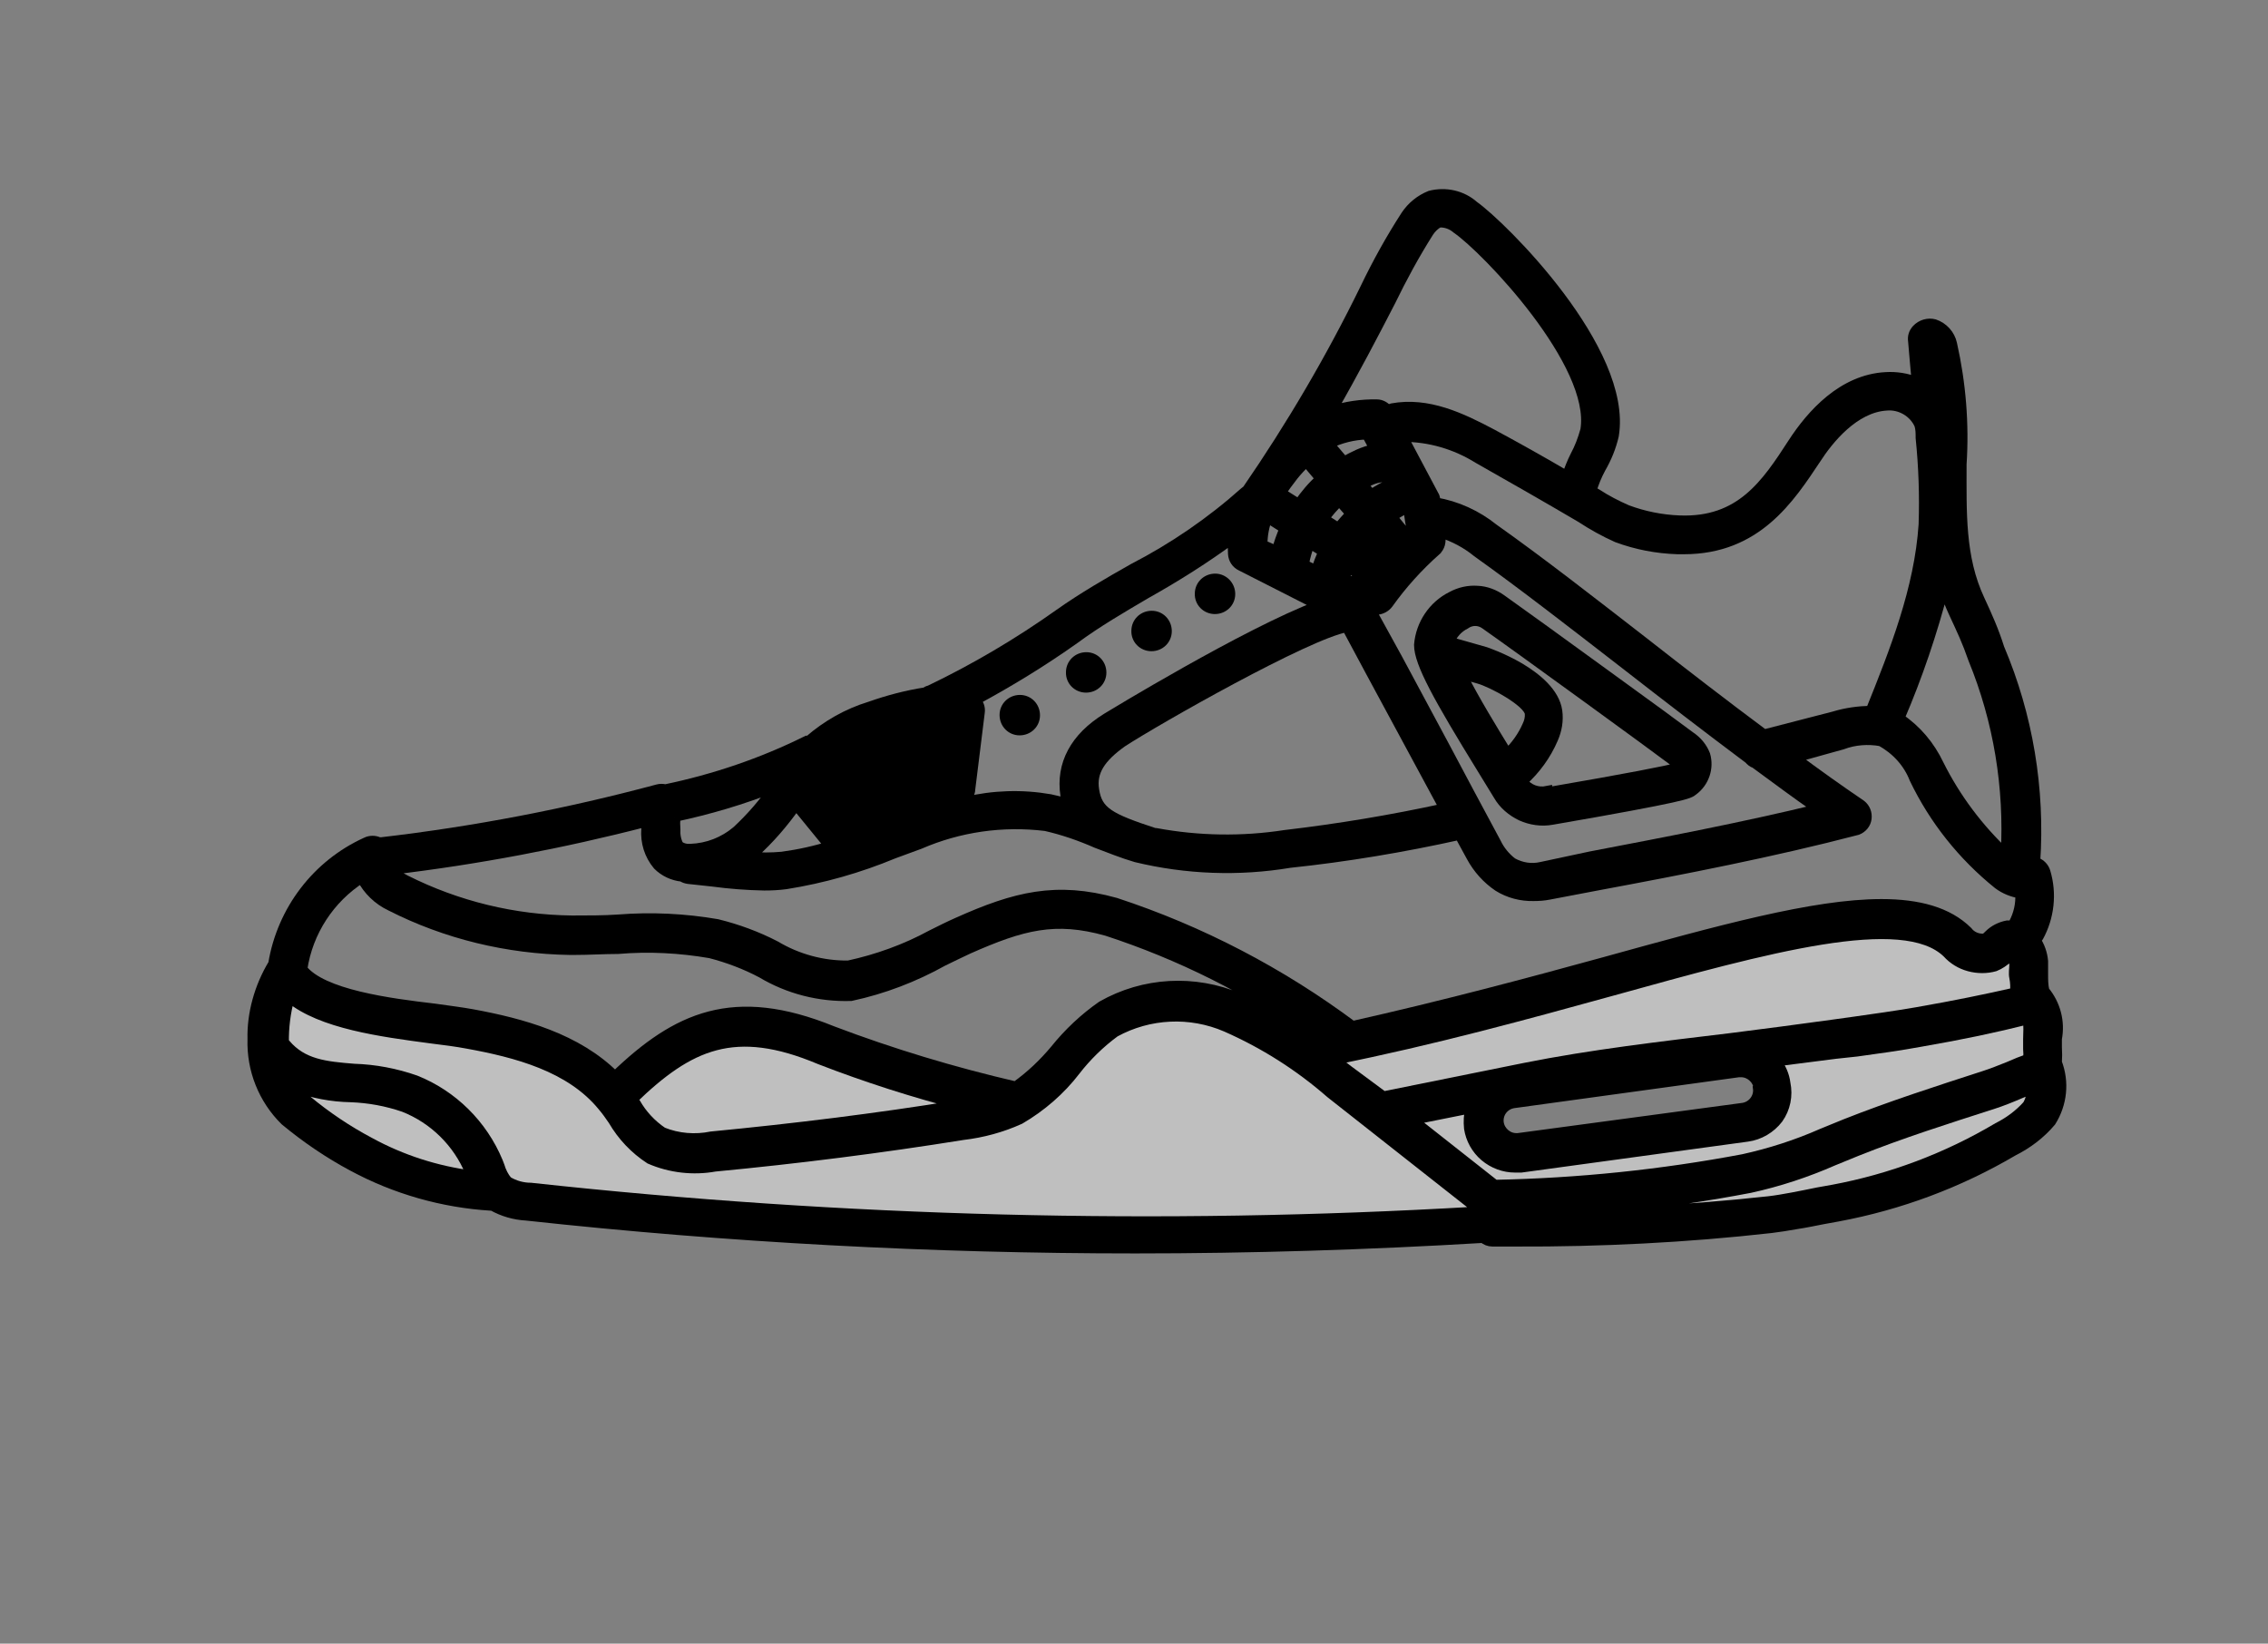 <?xml version="1.0" encoding="UTF-8"?>
<svg xmlns="http://www.w3.org/2000/svg" xmlns:xlink="http://www.w3.org/1999/xlink" version="1.1" id="Calque_1" x="0px" y="0px" viewBox="0 0 690 500" style="enable-background:new 0 0 690 500;" xml:space="preserve">
<rect x="0" y="0" width="690" height="500" fill="#808080" stroke="none"/>
<style type="text/css">
	.st0{fill:#BFBFBF;}
	.st1{fill:#FFFFFF;}
	.st2{fill:none;stroke:#000000;stroke-width:3;stroke-miterlimit:10;}
</style>
<g>
	<g id="XMLID_1_">
		<g>
			<path class="st0" d="M612.8,297.6c0.3,1.4,0.3,2.9,0.3,4.5c-9.3,2.1-18,3.9-30,6c-6.4,1.1-12.8,2-19.2,2.9l-6.5,0.9     c-10.3,1.4-20.6,2.8-31.1,4.1c-20.8,2.5-42.3,5-62.3,9l-43.1,8.7l-10.8-8.1l-4-3.1c30-6,58.7-13.9,84.1-20.9     c47.6-13.2,88.8-24.6,102.2-11.6c1.8,2,4.1,3.4,6.7,4.1c2.6,0.7,5.3,0.7,7.8,0c1.5-0.6,2.8-1.5,4-2.6l1.1-0.9     c-0.1,0.2,0.8,1.9,0.8,3C612.8,294.9,612.5,296.1,612.8,297.6z"></path>
			<path class="st0" d="M617.9,331.3c0.1,1.7-0.3,3.4-1.2,4.9c-2.5,2.8-5.6,5.1-9,6.8c-15.5,9.2-32.5,15.6-50.2,18.9l-4.5,0.8     c-4.9,1-10.6,2.2-15,2.6c-26.6,2.9-53.4,4.2-80.2,3.9c25-0.5,49.9-3.2,74.5-7.9c8.7-1.9,17.2-4.7,25.4-8.3l7.1-2.9     c13.5-5.4,27.7-9.9,41.4-14.3c2.8-0.9,5.5-2,8.3-3.2L617.9,331.3z"></path>
			<path class="st0" d="M617.1,310.3c0.1,2,0.1,4,0,6v3c0.1,1,0.1,2,0,3c-2,0.7-3.5,1.3-6,2.4c-2.5,1-5,2-7.5,2.8     c-13.9,4.5-28.2,9.1-42.1,14.6l-7.1,2.9c-7.7,3.4-15.8,6-24,7.8c-24.9,4.7-50.1,7.3-75.5,7.8l-25.1-19.8l17.5-3.5     c-0.5,1.9-0.6,4-0.4,6c0.5,3.3,2.2,6.4,4.8,8.6c2.6,2.2,5.9,3.4,9.2,3.4h1.9l68.8-9.4c3.7-0.5,7.1-2.5,9.4-5.5     c2.2-3.1,3-7,2.2-10.8c-0.3-2.4-1.3-4.7-2.8-6.6l18-2.3l6.5-0.7c6.6-0.9,13.1-1.8,19.6-3C597.3,314.8,606.7,312.8,617.1,310.3z"></path>
			<path class="st0" d="M292.8,336.2h-1.4c-24.7,4-49.9,7.1-74.9,9.5c-4.9,1-10.1,0.6-14.8-1.3c-3.4-2.3-6.2-5.3-8.2-8.8l-0.9-1.2     c17.2-16.6,31-23,56.9-12.1C263.6,327.7,278,332.4,292.8,336.2z"></path>
			<path class="st0" d="M143.1,356.7l0.7,1c-10.9-1.4-21.5-4.8-31.2-10.1c-6.8-3.6-13.2-7.9-19.1-12.8h-0.3     c-1.3-1.2-2.5-2.7-3.4-4.3c5.5,2,11.2,3.1,17,3.2c5.5,0.2,11,1.2,16.2,3C132,340.5,139.3,347.7,143.1,356.7z"></path>
			<path class="st0" d="M449.1,367.5l-0.4,1.2c-95.7,5.6-191.8,3.1-287.1-7.3c-2.5,0-5-0.7-7.1-2c-1.1-1.3-1.9-2.9-2.4-4.6l-0.5-1.3     c-4.7-11.3-13.8-20.3-25.1-24.8c-6-2.1-12.3-3.3-18.7-3.5c-8.8-0.7-15.6-1.4-20.8-7.5l-0.5-0.4c-0.1-4.7,0.5-9.3,1.7-13.8     c9.7,8,27.9,10.4,42.9,12.4c4.1,0.5,7.9,1,11.1,1.6c14.9,2.7,31.4,7,41.2,19c1.1,1.3,2.2,2.8,3.2,4.3c2.8,4.8,6.6,8.8,11.2,11.8     c6.2,2.7,13.2,3.5,19.8,2.3v0c25.2-2.4,50.5-5.6,75.4-9.6c6-0.7,11.9-2.3,17.4-4.8c6.5-3.8,12.3-8.8,16.9-14.8     c3.4-4.4,7.5-8.4,12-11.7c10.4-5.7,22.9-6.3,33.8-1.6c11.6,5.1,22.3,11.9,31.8,20.2L449.1,367.5z"></path>
			<polygon class="st1" points="285.5,241.3 283.2,246.4 282.6,246.4 282.6,241.6    "></polygon>
			<path class="st1" d="M287.6,230.3v1.8c-1.6,0-3.3,0.2-4.9,0.5v-2.1C284.3,230.3,285.9,230.3,287.6,230.3z"></path>
			<path class="st1" d="M288.7,219.3v2.3c-2.1-0.2-4.3-0.2-6.4-0.1v-2.2C284.4,219,286.5,219,288.7,219.3z"></path>
			<path class="st1" d="M273.6,221.5v1.9c-3.3,0.9-6.5,2.1-9.6,3.5l-0.8-1.9c1.4-0.5,2.8-1.1,4.3-1.7L273.6,221.5z"></path>
			<path d="M612,290.6l-1.1,0.9c-1.1,1.1-2.5,2-4,2.6c-2.6,0.7-5.3,0.7-7.8,0c-2.6-0.7-4.9-2.1-6.7-4.1     c-13.3-13-54.5-1.6-102.2,11.6c-25.4,7-54.1,14.9-84.1,20.9l4,3.1l10.8,8.1l43.1-8.7c20-4,41.5-6.6,62.3-9     c10.6-1.3,20.9-2.6,31.1-4.1l6.5-0.9c6.4-0.8,12.9-1.7,19.2-2.9c12-2.1,20.7-3.9,30-6c0-1.5,0-3-0.3-4.5c-0.3-1.4,0-2.6,0-3.9     C612.8,292.5,611.9,290.8,612,290.6z M444,254c-17.2,3.8-34.5,6.7-51.9,8.7c-15.6,2.6-31.5,2-46.8-1.7c-4.1-1.2-8-2.8-12-4.3     c-5-2.2-10.2-3.9-15.5-5.2c-13-1.6-26.2,0.3-38.3,5.5l-7.9,2.9c-10.5,4.4-21.5,7.5-32.8,9.3c-2.2,0.2-4.4,0.4-6.6,0.4     c-5.2-0.1-10.5-0.5-15.7-1.2l-7.4-0.8c-0.7-0.1-1.3-0.3-1.9-0.7c-2.8-0.3-5.4-1.5-7.4-3.5c-2.5-3.1-3.8-7-3.5-11v-2.2     c-25.5,6.6-51.3,11.5-77.5,14.6c1.2,1.3,2.7,2.4,4.3,3.1c15.7,7.9,33,12.1,50.6,12.3c5,0,9.7,0,14.1-0.3     c10-0.8,20.1-0.3,30.1,1.4c6.2,1.5,12.1,3.7,17.7,6.6c6.7,4,14.4,6.1,22.2,6c8.8-1.9,17.4-5,25.3-9.3c2.8-1.4,5.5-2.7,7.9-3.8     c17.6-7.9,30-11.1,48.1-6c25.9,8.5,50.3,21.2,72.1,37.5c27.2-6,53.1-12.9,76.4-19.4c35-9.7,63.9-17.7,84.5-17.7     c11.4,0,20.2,2.4,26.2,8.3c1.3,1.6,3.2,2.4,5.2,2.2c0.5-0.4,0.9-0.7,1.3-1.1c1.5-1.6,3.5-2.6,5.6-2.9h1.7     c0.1-0.2,0.1-0.4,0.2-0.6c1.5-2.8,2.2-6,2-9.1c-2.4-0.4-4.8-1.4-6.7-2.8c-10.8-8.7-19.5-19.6-25.5-32.1c-2-4.9-5.6-8.9-10.2-11.4     c-3.9-0.8-7.9-0.4-11.7,1l-14.4,4c6.7,4.9,13.3,9.7,20.1,14.3c1.3,1,1.9,2.6,1.7,4.2c-0.2,1.6-1.3,2.9-2.8,3.5     c-25.6,6.7-52.9,12-79.2,16.9l-14.7,2.8c-1.5,0.3-3,0.4-4.6,0.4c-3.8,0.1-7.5-1-10.8-2.9c-3.4-2.4-6.3-5.5-8.2-9.1L444,254z      M625.8,323.7c2.3,6,1.6,12.6-1.8,18c-3.2,3.8-7.2,6.8-11.6,9c-16.5,9.7-34.5,16.4-53.3,19.9l-4.4,0.8c-2.6,0.5-5.4,1.1-8.1,1.5     c-2.7,0.5-5.4,0.9-7.8,1.2c-25.8,2.9-51.7,4.2-77.6,4.1H454c-1,0-2-0.4-2.8-1.1c-35.3,2.1-70.6,3.2-105.8,3.2     c-61.9,0-123.8-3.3-185.3-10c-3.6-0.2-7.1-1.2-10.3-3h-0.4c-14.7-0.9-29.1-5-42.1-12c-7.3-3.9-14.2-8.6-20.6-13.9     c-6.6-6.5-10.2-15.5-9.9-24.8c-0.3-8.3,1.9-16.4,6.2-23.5c2.7-16.3,13.3-30.2,28.3-37c1.2-0.6,2.7-0.6,3.9,0h0.7     c28.4-3.3,56.5-8.7,84.1-16.1c0.8-0.2,1.5-0.2,2.3,0c14.9-3.1,29.4-8,43.1-14.8h0.6c5.4-4.7,11.7-8.3,18.6-10.4     c5.4-1.9,11-3.4,16.8-4.3c0.4-0.3,0.8-0.5,1.3-0.6c13.8-6.6,27-14.4,39.4-23.2c7.2-5.1,15-9.6,22.6-13.9     c12.2-6.3,23.6-14.1,33.9-23.3c0.2-0.2,0.4-0.3,0.6-0.4c13.5-19.6,25.6-40.2,36-61.5c3.7-7.7,7.8-15.1,12.4-22.2     c1.8-2.7,4.4-4.8,7.4-6c4.7-1.2,9.7-0.1,13.3,3.1c8.5,6,46.9,43.9,42.6,69.9c-0.8,3.5-2.2,6.9-4,10c-1.2,2.2-2.1,4.5-2.8,6.8     l1.6,0.9c2.9,1.9,6,3.5,9.2,4.9c5.1,1.9,10.5,3,16,3.2c18.5,0.7,26.3-11,34.4-23.5c5.7-8.8,15.2-19.4,28.3-20.1h0     c3.2-0.2,6.4,0.3,9.4,1.5c-0.4-4-0.7-8.1-1.1-12.5c-0.2-1.3,0.2-2.5,1.1-3.5c1.4-1.5,3.5-2.1,5.4-1.6c2.7,0.9,4.8,3.2,5.4,6     c2.7,12,3.7,24.4,2.9,36.6c0,14.6-0.5,28.4,5.5,41.2c2.4,5.2,4.3,9.4,6,14.8c8.7,20.5,12.4,42.8,10.9,65.1h0.3     c1.4,0.5,2.4,1.6,2.8,2.9c2,6.6,1.2,13.8-2.1,19.8c-0.2,0.4-0.6,0.6-0.9,0.9c1.3,1.9,2.1,4.2,2.3,6.5v4.1c0,1.4,0,3.3,0.4,4.9h0     c3.4,4.1,4.8,9.4,3.8,14.6v2.6C625.9,320.6,625.9,322.1,625.8,323.7z M616.7,336.2c0.8-1.5,1.3-3.2,1.2-4.9l-3.4,1.4     c-2.8,1.1-5.5,2.3-8.3,3.2c-13.7,4.4-27.9,8.9-41.4,14.3l-7.1,2.9c-8.2,3.6-16.7,6.4-25.4,8.3c-24.6,4.7-49.5,7.4-74.5,7.9     c26.8,0.3,53.6-1,80.2-3.9c4.3-0.5,10.1-1.6,15-2.6l4.5-0.8c17.7-3.3,34.7-9.7,50.2-18.9C611.2,341.3,614.2,339,616.7,336.2z      M617.1,316.3c0.1-2,0.1-4,0-6c-10.3,2.6-19.8,4.6-32.5,6.8c-6.5,1.1-13,2.1-19.6,3l-6.5,0.7l-18,2.3c1.5,1.9,2.4,4.2,2.8,6.6     c0.7,3.7-0.1,7.6-2.2,10.8c-2.3,3-5.7,5-9.4,5.5l-68.8,9.4H461c-3.4,0-6.7-1.2-9.2-3.4c-2.6-2.2-4.3-5.3-4.8-8.6     c-0.3-2-0.2-4.1,0.4-6l-17.5,3.5l25.1,19.8c25.3-0.5,50.6-3,75.5-7.8c8.2-1.8,16.3-4.4,24-7.8l7.1-2.9     c13.8-5.5,28.1-10.1,42.1-14.6c2.4-0.8,4.9-1.8,7.5-2.8c2.5-1,4-1.6,6-2.4c0.1-1,0.1-2,0-3V316.3z M610.2,259.8     c1.1-20.3-2.2-40.5-9.9-59.3c-0.9-2.5-1.8-4.8-2.8-7.1c-1-2.3-2-4.5-3.2-7c-1.1-2.4-2.1-4.9-2.9-7.4c-3.5,13.5-8,26.8-13.5,39.6     c5.2,3.5,9.4,8.4,12,14.1C595,242.8,601.9,252,610.2,259.8z M585.2,159.7c0.3-8.8,0-17.7-0.9-26.4c0-1.4,0-2.7-0.4-4     c-1.8-3.9-5.8-6.2-10-5.8c-9.9,0.5-17.6,10.3-21.4,16.2c-8,12-18,27.5-40.2,27.5h-1.9c-6.3-0.2-12.5-1.4-18.5-3.6     c-3.8-1.7-7.5-3.7-10.9-6c-10.2-6-20.7-12-31.3-18c-6.9-4.3-14.8-6.6-22.9-6.6l9.4,17.7c0.2,0.4,0.4,0.9,0.5,1.4v0.9     c6.5,1.1,12.5,3.9,17.7,8c14.4,10.3,29.5,22,45.5,34.4c12,9.4,24.3,18.9,36.8,28.2l21.3-5.5c3.6-1.1,7.3-1.6,11.1-1.7     C576.5,198.2,584,179.3,585.2,159.7z M553.1,246.2c-6.5-4.6-12.9-9.3-19.2-13.9v0c-0.7-0.3-1.3-0.7-1.8-1.3     c-12.7-9.5-25.3-19.2-37.5-28.7c-15.9-12.3-30.9-24-45.2-34.2c-3.3-2.7-7.1-4.7-11.2-6v1.3c0.4,1.5-0.1,3.2-1.3,4.3l-0.2,0.1     c-5.4,4.8-10.2,10.2-14.5,16.1c-0.8,1.1-2,1.8-3.4,1.9h-2l8.2,14.9c5.1,9.5,9.7,18.1,14.5,27c4.8,8.9,9.7,18.2,15.5,29     c1.2,2.4,2.8,4.4,4.9,6c2.7,1.5,5.8,1.9,8.8,1.3l15-3.2C506.9,256.2,530.5,251.7,553.1,246.2z M534.8,331l0.2-0.2     c-0.4-2.6-2.6-4.6-5.3-4.6H529l-68.4,9.4c-2.9,0.4-5,3.1-4.6,6c0.4,2.6,2.6,4.6,5.3,4.6h0.5l68.4-9.2     C533.2,336.6,535.2,333.9,534.8,331z M482.1,131c3.4-20.2-30-55-39.1-61.2c-1.4-1.4-3.4-2.1-5.4-1.9c-1.3,0.7-2.3,1.7-3.1,2.9     c-4.3,6.8-8.1,13.8-11.6,21c-5,9.7-11.2,21.4-18,33.4c4.5-1.4,9.1-2.1,13.8-2c1.3,0,2.5,0.6,3.3,1.7c0.4-0.2,0.8-0.4,1.3-0.5     c10.9-2,21.1,2.8,30.6,7.9c7.6,4,15.1,8.3,22.6,12.7c0.7-2.1,1.6-4.1,2.5-6.1C480.5,136.3,481.5,133.7,482.1,131z M448.7,368.7     l0.4-1.2l-44.2-34.8c-9.5-8.3-20.2-15.1-31.8-20.2c-10.9-4.7-23.4-4.2-33.8,1.6c-4.5,3.3-8.6,7.2-12,11.7     c-4.6,6-10.3,11-16.9,14.8c-5.5,2.5-11.4,4.1-17.4,4.8c-24.9,4-50.2,7.1-75.4,9.6v0c-6.7,1.2-13.6,0.5-19.8-2.3     c-4.6-3-8.5-7-11.2-11.8c-1-1.5-2.1-3-3.2-4.3c-9.7-12-26.3-16.3-41.2-19c-3.2-0.6-7-1.1-11.1-1.6c-15-2.1-33.2-4.5-42.9-12.4     c-1.3,4.5-1.9,9.1-1.7,13.8l0.5,0.4c5.2,6,12,6.7,20.8,7.5c6.4,0.3,12.7,1.5,18.7,3.5c11.4,4.6,20.4,13.5,25.1,24.8l0.5,1.3     c0.5,1.7,1.3,3.2,2.4,4.6c2.1,1.4,4.6,2.1,7.1,2C256.9,371.9,353,374.3,448.7,368.7z M428.5,163.2l1-1c0-1.1-0.3-2.4-0.5-3.6     c-0.2-1.2-0.4-2.8-0.6-4.3c-1.7,0.8-3.4,1.7-4.9,2.8l0,0l-0.2,0.2c0.1-0.1,0.2-0.1,0.2-0.2L428.5,163.2z M439.3,245.9     c-7.9-14.6-14.5-26.9-22.3-41.3l-7.4-13.8c-12,2.2-57.7,28.2-68.3,35c-6.6,4.7-9.3,8.9-8.5,14.5l0,0.1c1,6.6,4.6,8.5,18.4,13h0.4     c12.9,2.4,26.2,2.6,39.2,0.6C407,252.1,423.3,249.4,439.3,245.9z M423.8,146.8l-0.7-1.7h-0.4c-2.1-0.2-4.2,0.2-6,1.1     c-0.7,0-1.3,0.7-2,1l2.6,3.1C419.2,149,421.4,147.8,423.8,146.8z M422.2,169.8l-5.6-6.8c-0.7,0.7-1.3,1.4-1.9,2.2L422.2,169.8z      M418.2,136.6l-2.4-4.4c-4,0.1-7.9,1-11.5,2.8l4.5,5.4c1.4-0.8,2.8-1.6,4.3-2.2C414.8,137.5,416.5,136.9,418.2,136.6z M408.7,177     l7.1-0.5l-5.6-3.7C409.6,174.1,409.1,175.5,408.7,177z M411,156.2l-3.4-3.9c-1.7,1.6-3.3,3.4-4.7,5.4l4.4,2.8     C408.4,159,409.6,157.6,411,156.2z M402.6,167.9l-4.1-2.6c-0.8,2.1-1.4,4.2-1.8,6.4l3.7,1.9l0,0     C401,171.6,401.8,169.7,402.6,167.9z M401.9,145.5h-0.2l-4.3-5.1c-1.4,1.3-2.7,2.7-3.9,4.2c-1.5,1.9-2.8,3.6-3.8,5.2l5.4,3.4     C397,150.4,399.3,147.8,401.9,145.5z M401.2,184.3l-23.6-12c-1.4-0.7-2.4-2.1-2.5-3.7c-0.1-1.6-0.1-3.2,0-4.8     c-8.4,6.2-17.2,11.8-26.4,16.9c-7.3,4.3-14.9,8.6-21.8,13.8c-9.7,6.8-19.7,13-30,18.6c1,0.9,1.5,2.3,1.3,3.7l-2.9,23.4     c-0.1,0.6-0.2,1.2-0.5,1.7l-1,2.1c8.5-2,17.2-2.3,25.8-0.8c1.7,0.4,3.5,0.8,5.2,1.3c-0.2-0.8-0.5-1.6-0.6-2.5     c-1.4-9.4,2.8-17.5,12.6-23.5C337.2,218.2,379.3,192.5,401.2,184.3z M396.8,315.1l2.7-0.5c-19.3-13.5-40.4-24.1-62.8-31.4     c-15.7-4.5-25.6-1.9-42.1,5.5c-2.4,1.1-5,2.3-7.7,3.7v0c-8.8,4.9-18.2,8.5-28,10.6c-9.5,0.4-19-2.1-27.2-7     c-4.9-2.6-10.2-4.6-15.6-6c-9.3-1.6-18.7-2-28.1-1.3c-4.3,0-8.7,0.3-13.4,0.3c-0.4,0-0.8,0-1.2,0c-19-0.2-37.7-4.8-54.6-13.4     c-3.8-1.8-6.9-4.8-8.8-8.5c-9.7,6.2-16.3,16.3-18,27.7c6,7.7,26.5,10.4,40.2,12c4.3,0.5,8.2,1.1,11.5,1.7     c15.1,2.8,31.8,7.3,43.4,18.9c18.8-18,36.1-26,66.1-13.8h0c18.2,6.9,36.8,12.5,55.8,16.9c4.5-3.2,8.5-6.9,12-11.2     c4.1-5.1,8.8-9.6,14.2-13.3c12.8-7.2,28.2-8.1,41.7-2.4C384,306.6,390.7,310.5,396.8,315.1z M390.8,160.7l-5.2-3.3     c-1,2.6-1.5,5.4-1.5,8.2l4.3,1.9h0C389,165.2,389.8,162.9,390.8,160.7z M291.3,336.2h1.4c-14.7-3.8-29.2-8.4-43.3-13.9     c-25.9-10.8-39.7-4.5-56.9,12.1l0.9,1.2c2.1,3.5,4.9,6.5,8.2,8.8c4.7,1.8,9.8,2.2,14.8,1.3C241.4,343.3,266.6,340.1,291.3,336.2z      M288.7,221.6v-2.3c-2.1-0.3-4.3-0.3-6.4,0v2.2C284.4,221.3,286.5,221.4,288.7,221.6z M287.6,232.1v-1.8c-1.6-0.1-3.3,0-4.9,0.2     v2.1C284.3,232.3,285.9,232.2,287.6,232.1z M283.2,246.4l2.2-5.1l-2.8,0.3v4.8H283.2z M273.6,223.4v-1.9l-6,1.9     c-1.6,0.5-2.9,1.1-4.3,1.7l0.8,1.9C267.1,225.4,270.3,224.2,273.6,223.4z M273.5,235v-2.4c-2.1,0.7-4.1,1.5-6,2.4l1.1,2.3     C270.1,236.5,271.8,235.7,273.5,235z M273.5,248.5v-3.6l-1.3,0.7L273.5,248.5z M265.5,252.1l-0.9-1.9l-2.5,1.9l1.3,0.8     L265.5,252.1z M261.1,241.9l-1-2.3l-2,1.3c-1.5,1.1-2.8,2.6-3.8,4.1l0.9,1.1C256.7,244.9,258.7,243.4,261.1,241.9z M256.5,231.2     l-0.9-2.1c-3.1,2.1-5.9,4.7-8.1,7.8l0.9,1.1c1.3-1.4,2.7-2.7,4.2-3.9C253.8,233,255.1,232.1,256.5,231.2z M237.9,260.6     c5.2-0.7,10.2-1.8,15.2-3.4l-0.5-0.2c-0.6-0.3-1.1-0.7-1.4-1.1l-8.9-10.9c-3.7,5.4-8.1,10.4-13,14.8l-1.1,0.9     C231.4,260.9,234.7,260.9,237.9,260.6z M224.1,252.8c4.3-4,8.2-8.4,11.5-13.3c-9.9,3.9-20,6.9-30.4,9.1l0.1,0.1     c-0.1,1.3-0.1,2.5,0,3.8c-0.2,1.7,0.2,3.4,1,4.9c1.1,0.7,2.3,1.1,3.6,1C215.2,258.1,220.2,256.1,224.1,252.8z M143.7,357.7     l-0.7-1c-3.8-9-11-16.2-20.1-19.8c-5.2-1.8-10.7-2.8-16.2-3c-5.8-0.2-11.5-1.3-17-3.2c0.9,1.6,2,3,3.4,4.3h0.3     c5.9,4.9,12.3,9.2,19.1,12.8C122.2,352.9,132.8,356.4,143.7,357.7z"></path>
			<path d="M518.9,229.7c1.2,4.1-0.3,8.4-3.7,10.9c-0.6,0.5-1.2,0.9-6.7,2.2c-5.5,1.2-16,3.2-36.2,6.7c-3.2,0.6-6.4,0.1-9.4-1.2     c-2.9-1.3-5.4-3.5-7-6.3l-4.9-8c-13.3-21.6-19.2-32.2-19.2-37.7c0.5-6.4,4.3-12,10-14.8c2.4-1.3,5.1-1.9,7.8-1.7     c2.7,0.2,5.3,1.1,7.4,2.7c4.8,3.4,18.1,13,30.7,22.1c12.6,9.2,24.5,17.9,26.7,19.5C516.4,225.4,518,227.4,518.9,229.7z      M510.1,233.3c0.2-0.2,0.3-0.5,0.4-0.8c-0.4-0.6-0.9-1-1.5-1.4c-4.3-3.2-47.6-34.8-57.2-41.5c-1.8-1.3-4.2-1.3-6,0     c-2.2,1.2-3.9,3.1-4.8,5.3l10.9,3.1c0,0,5.1,1.7,10.4,4.8c5.3,3.1,10.8,7.6,11.5,13.2c0.3,2.9-0.1,5.8-1.3,8.5     c-2.1,4.9-5.2,9.4-9.3,12.9c1.6,2.4,4.6,3.6,7.5,2.9v0.2C495.7,236.5,507.2,234.1,510.1,233.3z M464.7,220.8     c0.6-1.2,0.9-2.5,0.8-3.8c-0.5-3.5-11.5-9.4-15.5-10.5l-5.3-1.5c3.7,7.5,10,17.9,13.9,24.1l0.1,0.2     C461.2,226.9,463.3,224,464.7,220.8z"></path>
			<path d="M423.5,157.2c-0.1,0.1-0.2,0.1-0.2,0.2L423.5,157.2L423.5,157.2z"></path>
			<path d="M369.7,176.1c2.5,0,4.6,2.1,4.6,4.7c0,2.6-2.1,4.6-4.7,4.6c-2.6,0-4.6-2.1-4.6-4.7C365,178.1,367.1,176,369.7,176.1z"></path>
			<path d="M350.4,187.4c2.6,0,4.6,2.1,4.6,4.7c0,2.6-2.1,4.6-4.7,4.6c-2.5,0-4.6-2.1-4.6-4.7C345.7,189.4,347.8,187.4,350.4,187.4z     "></path>
			<path d="M330.4,199.9c2.6,0,4.6,2.1,4.6,4.7c0,2.6-2.1,4.6-4.7,4.6c-2.6,0-4.6-2.1-4.6-4.7C325.8,202,327.9,199.9,330.4,199.9z"></path>
			<path d="M310.3,212.9c2.6,0,4.6,2.1,4.6,4.7c0,2.6-2.1,4.6-4.7,4.6c-2.6,0-4.6-2.1-4.6-4.7C305.6,214.9,307.7,212.9,310.3,212.9z     "></path>
		</g>
		<g>
			<path class="st2" d="M83.1,293.2c2.7-16.3,13.3-30.2,28.3-37c1.2-0.6,2.7-0.6,3.9,0h0.7c28.4-3.3,56.5-8.7,84.1-16.1     c0.8-0.2,1.5-0.2,2.3,0c14.9-3.1,29.4-8,43.1-14.8h0.6c5.4-4.7,11.7-8.3,18.6-10.4c5.4-1.9,11-3.4,16.8-4.3     c0.4-0.3,0.8-0.5,1.3-0.6c13.8-6.6,27-14.4,39.4-23.2c7.2-5.1,15-9.6,22.6-13.9c12.2-6.3,23.6-14.1,33.9-23.3     c0.2-0.2,0.4-0.3,0.6-0.4c13.5-19.6,25.6-40.2,36-61.5c3.7-7.7,7.8-15.1,12.4-22.2c1.8-2.7,4.4-4.8,7.4-6     c4.7-1.2,9.7-0.1,13.3,3.1c8.5,6,46.9,43.9,42.6,69.9c-0.8,3.5-2.2,6.9-4,10c-1.2,2.2-2.1,4.5-2.8,6.8l1.6,0.9     c2.9,1.9,6,3.5,9.2,4.9c5.1,1.9,10.5,3,16,3.2c18.5,0.7,26.3-11,34.4-23.5c5.7-8.8,15.2-19.4,28.3-20.1h0     c3.2-0.2,6.4,0.3,9.4,1.5c-0.4-4-0.7-8.1-1.1-12.5c-0.2-1.3,0.2-2.5,1.1-3.5c1.4-1.5,3.5-2.1,5.4-1.6c2.7,0.9,4.8,3.2,5.4,6     c2.7,12,3.7,24.4,2.9,36.6c0,14.6-0.5,28.4,5.5,41.2c2.4,5.2,4.3,9.4,6,14.8c8.7,20.5,12.4,42.8,10.9,65.1h0.3     c1.4,0.5,2.4,1.6,2.8,2.9c2,6.6,1.2,13.8-2.1,19.8c-0.2,0.4-0.6,0.6-0.9,0.9c1.3,1.9,2.1,4.2,2.3,6.5v4.1c0,1.4,0,3.3,0.4,4.9h0     c3.4,4.1,4.8,9.4,3.8,14.6v2.6c0.1,1.5,0.1,3.1,0,4.6c2.3,6,1.6,12.6-1.8,18c-3.2,3.8-7.2,6.8-11.6,9     c-16.5,9.7-34.5,16.4-53.3,19.9l-4.4,0.8c-2.6,0.5-5.4,1.1-8.1,1.5c-2.7,0.5-5.4,0.9-7.8,1.2c-25.8,2.9-51.7,4.2-77.6,4.1H454     c-1,0-2-0.4-2.8-1.1c-35.3,2.1-70.6,3.2-105.8,3.2c-61.9,0-123.8-3.3-185.3-10c-3.6-0.2-7.1-1.2-10.3-3h-0.4     c-14.7-0.9-29.1-5-42.1-12c-7.3-3.9-14.2-8.6-20.6-13.9c-6.6-6.5-10.2-15.5-9.9-24.8C76.6,308.5,78.8,300.3,83.1,293.2z"></path>
			<path class="st2" d="M110,267.1c1.9,3.7,5,6.7,8.8,8.5c16.9,8.6,35.6,13.1,54.6,13.4c0.4,0,0.8,0,1.2,0c4.7,0,9.2-0.3,13.4-0.3     c9.4-0.8,18.8-0.3,28.1,1.3c5.4,1.4,10.7,3.4,15.6,6c8.2,4.9,17.6,7.3,27.2,7c9.8-2.1,19.2-5.7,28-10.6v0     c2.7-1.3,5.3-2.6,7.7-3.7c16.5-7.3,26.4-9.9,42.1-5.5c22.4,7.3,43.5,17.9,62.8,31.4l-2.7,0.5c-6.1-4.6-12.8-8.5-19.9-11.5     c-13.5-5.7-28.9-4.9-41.7,2.4c-5.3,3.7-10.1,8.2-14.2,13.3c-3.5,4.2-7.5,8-12,11.2c-19-4.4-37.6-10-55.8-16.9h0     c-30-12.2-47.3-4.3-66.1,13.8c-11.6-11.6-28.2-16.1-43.4-18.9c-3.3-0.6-7.3-1.1-11.5-1.7c-13.7-1.6-34.2-4.3-40.2-12     C93.7,283.4,100.3,273.3,110,267.1z"></path>
			<path class="st2" d="M192.5,334.4c17.2-16.6,31-23,56.9-12.1c14.2,5.5,28.6,10.1,43.3,13.9h-1.4c-24.7,4-49.9,7.1-74.9,9.5     c-4.9,1-10.1,0.6-14.8-1.3c-3.4-2.3-6.2-5.3-8.2-8.8L192.5,334.4z"></path>
			<path class="st2" d="M429.8,340.7l17.5-3.5c-0.5,1.9-0.6,4-0.4,6c0.5,3.3,2.2,6.4,4.8,8.6c2.6,2.2,5.9,3.4,9.2,3.4h1.9l68.8-9.4     c3.7-0.5,7.1-2.5,9.4-5.5c2.2-3.1,3-7,2.2-10.8c-0.3-2.4-1.3-4.7-2.8-6.6l18-2.3l6.5-0.7c6.6-0.9,13.1-1.8,19.6-3     c12.7-2.2,22.1-4.2,32.5-6.8c0.1,2,0.1,4,0,6v3c0.1,1,0.1,2,0,3c-2,0.7-3.5,1.3-6,2.4c-2.5,1-5,2-7.5,2.8     c-13.9,4.5-28.2,9.1-42.1,14.6l-7.1,2.9c-7.7,3.4-15.8,6-24,7.8c-24.9,4.7-50.1,7.3-75.5,7.8L429.8,340.7z"></path>
			<line class="st2" x1="444" y1="253.9" x2="444" y2="254"></line>
			<path class="st2" d="M444,254l3.6,6.6c2,3.7,4.8,6.8,8.2,9.1c3.2,2,7,3,10.8,2.9c1.5,0,3.1-0.1,4.6-0.4l14.7-2.8     c26.3-4.9,53.6-10.2,79.2-16.9c1.5-0.6,2.6-1.9,2.8-3.5c0.2-1.6-0.4-3.2-1.7-4.2c-6.8-4.6-13.5-9.4-20.1-14.3l14.4-4     c3.7-1.4,7.8-1.7,11.7-1c4.6,2.5,8.3,6.5,10.2,11.4c6,12.5,14.7,23.4,25.5,32.1c2,1.5,4.3,2.4,6.7,2.8c0.2,3.2-0.5,6.3-2,9.1     c-0.1,0.2-0.2,0.4-0.2,0.6h-1.7c-2.1,0.4-4.1,1.4-5.6,2.9c-0.4,0.4-0.8,0.8-1.3,1.1c-2,0.2-4-0.6-5.2-2.2     c-6-5.9-14.9-8.3-26.2-8.3c-20.6,0-49.4,8-84.5,17.7c-23.3,6.4-49.2,13.3-76.4,19.4c-21.9-16.3-46.2-29-72.1-37.5     c-18-5-30.5-1.9-48.1,6c-2.5,1.1-5.1,2.4-7.9,3.8c-7.9,4.3-16.5,7.4-25.3,9.3c-7.8,0.1-15.5-2-22.2-6c-5.6-2.9-11.6-5.1-17.7-6.6     c-9.9-1.7-20-2.2-30.1-1.4c-4.4,0.3-9.1,0.3-14.1,0.3c-17.6-0.2-34.9-4.4-50.6-12.3c-1.6-0.8-3.1-1.8-4.3-3.1     c26.1-3.1,52-8,77.5-14.6v2.2c-0.3,4,0.9,7.9,3.5,11c2,2,4.6,3.2,7.4,3.5c0.6,0.4,1.2,0.6,1.9,0.7l7.4,0.8     c5.2,0.7,10.4,1.1,15.7,1.2c2.2,0,4.4-0.1,6.6-0.4c11.3-1.8,22.2-4.9,32.8-9.3l7.9-2.9c12-5.2,25.2-7.1,38.3-5.5     c5.3,1.2,10.5,3,15.5,5.2c4,1.5,7.9,3.1,12,4.3c15.3,3.7,31.3,4.3,46.8,1.7C409.5,260.7,426.9,257.8,444,254z"></path>
			<path class="st2" d="M332.9,240.3c-0.9-5.5,1.9-9.8,8.5-14.5c10.6-6.9,56.2-32.8,68.3-35l7.4,13.8c7.8,14.4,14.4,26.7,22.3,41.3     c-16,3.5-32.3,6.2-48.5,8.1c-13,2-26.2,1.8-39.2-0.6h-0.4C337.5,248.9,333.9,246.9,332.9,240.3L332.9,240.3z"></path>
			<path class="st2" d="M423.8,146.8c-2.3,1-4.5,2.2-6.6,3.6l-2.6-3.1c0.7-0.4,1.3-1,2-1c1.9-0.9,3.9-1.3,6-1.1h0.4L423.8,146.8z"></path>
			<path class="st2" d="M401.9,145.5c-2.6,2.3-4.8,4.9-6.8,7.8l-5.4-3.4c1.1-1.6,2.3-3.3,3.8-5.2c1.2-1.5,2.5-2.9,3.9-4.2l4.3,5.1     H401.9z"></path>
			<path class="st2" d="M402.8,157.8c1.4-2,3-3.8,4.7-5.4l3.4,3.9c-1.3,1.4-2.6,2.8-3.7,4.3L402.8,157.8z"></path>
			<path class="st2" d="M414.7,165.2c0.6-0.8,1.2-1.5,1.9-2.2l5.6,6.8L414.7,165.2z"></path>
			<path class="st2" d="M423.5,157.2c1.6-1.1,3.2-2,4.9-2.8c0.2,1.5,0.4,3.1,0.6,4.3c0.2,1.2,0.5,2.4,0.5,3.6l-1,1L423.5,157.2z"></path>
			<path class="st2" d="M423.2,157.4c0.1-0.1,0.2-0.1,0.2-0.2l0,0L423.2,157.4z"></path>
			<path class="st2" d="M415.9,176.4l-7.1,0.5c0.4-1.4,0.9-2.8,1.5-4.2L415.9,176.4z"></path>
			<path class="st2" d="M396.7,171.7c0.4-2.2,1-4.3,1.8-6.4l4.1,2.6c-0.9,1.8-1.6,3.7-2.2,5.6l0,0L396.7,171.7z"></path>
			<path class="st2" d="M384.1,165.7c0-2.8,0.5-5.6,1.5-8.2l5.2,3.3c-1,2.2-1.8,4.5-2.4,6.8h0L384.1,165.7z"></path>
			<path class="st2" d="M404.3,135c3.6-1.7,7.5-2.7,11.5-2.8l2.4,4.4c-1.7,0.3-3.4,0.9-5,1.6c-1.5,0.7-2.9,1.4-4.3,2.2L404.3,135z"></path>
			<path class="st2" d="M436.9,167.5c1.2-1.1,1.6-2.7,1.3-4.3V162c4.1,1.3,7.9,3.3,11.2,6c14.3,10.2,29.3,21.9,45.2,34.2     c12.2,9.5,24.8,19.2,37.5,28.7c0.5,0.6,1.1,1.1,1.8,1.3v0c6.4,4.7,12.7,9.4,19.2,13.9c-22.6,5.5-46.2,10-69.2,14.4l-15,3.2     c-3,0.7-6.1,0.2-8.8-1.3c-2.1-1.6-3.8-3.7-4.9-6c-5.8-10.8-10.8-20.1-15.5-29c-4.8-8.9-9.4-17.5-14.5-27l-8.2-14.9h2     c1.3-0.1,2.6-0.8,3.4-1.9c4.2-5.9,9.1-11.3,14.5-16.1L436.9,167.5z"></path>
			<path class="st2" d="M247.5,236.9c2.2-3.1,4.9-5.7,8.1-7.8l0.9,2.1c-1.3,0.9-2.6,1.8-3.8,2.8c-1.5,1.2-2.9,2.5-4.2,3.9     L247.5,236.9z"></path>
			<path class="st2" d="M205.3,248.5c10.4-2.2,20.5-5.2,30.4-9.1c-3.3,4.8-7.2,9.3-11.5,13.3c-4,3.4-8.9,5.3-14.1,5.5     c-1.3,0.1-2.6-0.2-3.6-1c-0.8-1.5-1.1-3.2-1-4.9c-0.1-1.3-0.1-2.5,0-3.8L205.3,248.5z"></path>
			<polygon class="st2" points="264.6,250.2 265.5,252.1 263.5,252.9 262.2,252.1    "></polygon>
			<polygon class="st2" points="272.1,245.6 273.5,244.9 273.5,248.5    "></polygon>
			<polygon class="st2" points="282.6,246.4 282.6,241.6 285.5,241.3 283.2,246.4    "></polygon>
			<path class="st2" d="M253.1,257.2c-5,1.6-10,2.7-15.2,3.4c-3.3,0.3-6.5,0.3-9.8,0l1.1-0.9c4.9-4.4,9.2-9.4,13-14.8l8.9,10.9     c0.4,0.5,0.9,0.9,1.4,1.1L253.1,257.2z"></path>
			<path class="st2" d="M260.1,239.6l1,2.3c-2.4,1.5-4.4,3-6,4.3l-0.9-1.1c1-1.6,2.3-3,3.8-4.1L260.1,239.6z"></path>
			<path class="st2" d="M267.5,235c1.9-0.9,3.9-1.7,6-2.4v2.4c-1.7,0.7-3.4,1.5-4.9,2.3L267.5,235z"></path>
			<path class="st2" d="M282.6,230.5c1.6-0.2,3.3-0.2,4.9-0.2v1.8c-1.6,0-3.3,0.2-4.9,0.5V230.5z"></path>
			<path class="st2" d="M288.7,221.6c-2.1-0.2-4.3-0.2-6.4-0.1v-2.2c2.1-0.3,4.3-0.3,6.4,0V221.6z"></path>
			<path class="st2" d="M534.8,331c0.4,2.9-1.7,5.6-4.6,6l-68.4,9.2h-0.5c-2.6,0-4.9-2-5.3-4.6c-0.4-2.9,1.6-5.6,4.6-6l68.4-9.4h0.7     c2.6,0,4.9,2,5.3,4.6L534.8,331z"></path>
			<line class="st2" x1="612" y1="290.6" x2="612" y2="290.6"></line>
			<path class="st2" d="M410.1,325.5l-4-3.1c30-6,58.7-13.9,84.1-20.9c47.6-13.2,88.8-24.6,102.2-11.6c1.8,2,4.1,3.4,6.7,4.1     c2.6,0.7,5.3,0.7,7.8,0c1.5-0.6,2.8-1.5,4-2.6l1.1-0.9c-0.1,0.2,0.8,1.9,0.8,3c0,1.3-0.3,2.5,0,3.9c0.3,1.4,0.3,2.9,0.3,4.5     c-9.3,2.1-18,3.9-30,6c-6.4,1.1-12.8,2-19.2,2.9l-6.5,0.9c-10.3,1.4-20.6,2.8-31.1,4.1c-20.8,2.5-42.3,5-62.3,9l-43.1,8.7     L410.1,325.5z"></path>
			<path class="st2" d="M263.2,225c1.4-0.5,2.8-1.1,4.3-1.7l6-1.9v1.9c-3.3,0.9-6.5,2.1-9.6,3.5L263.2,225z"></path>
			<path class="st2" d="M326.9,194.4c6.9-5.1,14.5-9.5,21.8-13.8c9.1-5.1,18-10.7,26.4-16.9c-0.1,1.6-0.1,3.2,0,4.8     c0.1,1.6,1,3,2.5,3.7l23.6,12c-21.9,8.2-64,33.9-64.5,34.2c-9.7,6-14,14.1-12.6,23.5c0.2,0.8,0.4,1.6,0.6,2.5     c-1.7-0.5-3.4-0.9-5.2-1.3c-8.6-1.5-17.3-1.2-25.8,0.8l1-2.1c0.3-0.5,0.5-1.1,0.5-1.7l2.9-23.4c0.2-1.4-0.3-2.7-1.3-3.7     C307.2,207.4,317.3,201.2,326.9,194.4z"></path>
			<path class="st2" d="M479.2,138.7c-1,2-1.8,4-2.5,6.1c-7.5-4.4-15-8.6-22.6-12.7c-9.6-5.1-19.7-9.9-30.6-7.9     c-0.5,0.1-0.9,0.3-1.3,0.5c-0.8-1-2-1.7-3.3-1.7c-4.7-0.1-9.4,0.6-13.8,2c6.9-12,13-23.7,18-33.4c3.5-7.2,7.3-14.2,11.6-21     c0.8-1.2,1.8-2.2,3.1-2.9c2-0.1,3.9,0.6,5.4,1.9c9,6.2,42.4,41.1,39.1,61.2C481.5,133.7,480.5,136.3,479.2,138.7z"></path>
			<path class="st2" d="M573.9,123.4c4.2-0.4,8.3,2,10,5.8c0.4,1.3,0.4,2.6,0.4,4c0.9,8.8,1.2,17.6,0.9,26.4     c-1.3,19.6-8.8,38.5-16.1,56.6c-3.8,0.1-7.5,0.6-11.1,1.7l-21.3,5.5c-12.5-9.3-24.8-18.8-36.8-28.2c-16-12.4-31.1-24.2-45.5-34.4     c-5.1-4.1-11.2-6.9-17.7-8V152c-0.1-0.5-0.2-1-0.5-1.4l-9.4-17.7c8.1,0,16,2.3,22.9,6.6c10.6,6,21.1,12,31.3,18     c3.5,2.3,7.1,4.3,10.9,6c5.9,2.2,12.1,3.4,18.5,3.6h1.9c22.2,0,32.2-15.5,40.2-27.5C556.3,133.7,564.1,124,573.9,123.4z"></path>
			<path class="st2" d="M600.3,200.5c7.7,18.8,11,39,9.9,59.3c-8.3-7.8-15.2-17-20.3-27.2c-2.7-5.7-6.8-10.6-12-14.1     c5.5-12.8,10-26.1,13.5-39.6c0.8,2.5,1.8,5,2.9,7.4c1.2,2.5,2.2,4.8,3.2,7C598.5,195.6,599.4,197.9,600.3,200.5z"></path>
			<path class="st2" d="M538.1,365.4c-26.6,2.9-53.4,4.2-80.2,3.9c25-0.5,49.9-3.2,74.5-7.9c8.7-1.9,17.2-4.7,25.4-8.3l7.1-2.9     c13.5-5.4,27.7-9.9,41.4-14.3c2.8-0.9,5.5-2,8.3-3.2l3.4-1.4c0.1,1.7-0.3,3.4-1.2,4.9c-2.5,2.8-5.6,5.1-9,6.8     c-15.5,9.2-32.5,15.6-50.2,18.9l-4.5,0.8C548.2,363.7,542.4,364.9,538.1,365.4z"></path>
			<path class="st2" d="M93.1,334.9c-1.3-1.2-2.5-2.7-3.4-4.3c5.5,2,11.2,3.1,17,3.2c5.5,0.2,11,1.2,16.2,3     c9.1,3.6,16.4,10.8,20.1,19.8l0.7,1c-10.9-1.4-21.5-4.8-31.2-10.1c-6.8-3.6-13.2-7.9-19.1-12.8H93.1z"></path>
			<path class="st2" d="M86.4,317.3c-0.1-4.7,0.5-9.3,1.7-13.8c9.7,8,27.9,10.4,42.9,12.4c4.1,0.5,7.9,1,11.1,1.6     c14.9,2.7,31.4,7,41.2,19c1.1,1.3,2.2,2.8,3.2,4.3c2.8,4.8,6.6,8.8,11.2,11.8c6.2,2.7,13.2,3.5,19.8,2.3v0     c25.2-2.4,50.5-5.6,75.4-9.6c6-0.7,11.9-2.3,17.4-4.8c6.5-3.8,12.3-8.8,16.9-14.8c3.4-4.4,7.5-8.4,12-11.7     c10.4-5.7,22.9-6.3,33.8-1.6c11.6,5.1,22.3,11.9,31.8,20.2l44.2,34.8l-0.4,1.2c-95.7,5.6-191.8,3.1-287.1-7.3c-2.5,0-5-0.7-7.1-2     c-1.1-1.3-1.9-2.9-2.4-4.6l-0.5-1.3c-4.7-11.3-13.8-20.3-25.1-24.8c-6-2.1-12.3-3.3-18.7-3.5c-8.8-0.7-15.6-1.4-20.8-7.5     L86.4,317.3z"></path>
			<path class="st2" d="M456.9,182.4c-2.2-1.6-4.8-2.6-7.4-2.7c-2.7-0.2-5.4,0.4-7.8,1.7c-5.7,2.8-9.5,8.5-10,14.8     c0,5.5,5.9,16.1,19.2,37.7l4.9,8c1.6,2.8,4.1,4.9,7,6.3c2.9,1.3,6.2,1.8,9.4,1.2c20.3-3.5,30.7-5.5,36.2-6.7     c5.5-1.2,6.1-1.7,6.7-2.2c3.4-2.5,4.9-6.9,3.7-10.9c-0.9-2.3-2.5-4.2-4.6-5.6c-2.1-1.6-14.1-10.4-26.7-19.5     C475,195.4,461.7,185.8,456.9,182.4z"></path>
			<path class="st2" d="M470.7,240.6c-2.9,0.6-5.8-0.5-7.5-2.9c4-3.6,7.2-8,9.3-12.9c1.2-2.7,1.7-5.6,1.3-8.5     c-0.8-5.6-6.3-10.1-11.5-13.2c-5.3-3.1-10.4-4.8-10.4-4.8l-10.9-3.1c0.9-2.3,2.6-4.2,4.8-5.3c1.8-1.3,4.2-1.3,6,0     c9.6,6.7,52.9,38.2,57.2,41.5c0.6,0.4,1.1,0.8,1.5,1.4c-0.1,0.3-0.2,0.6-0.4,0.8c-2.8,0.8-14.4,3.1-39.4,7.4V240.6z"></path>
			<path class="st2" d="M458.5,229.1c-3.8-6.2-10.2-16.6-13.9-24.1l5.3,1.5c4,1.1,15,7,15.5,10.5c0.1,1.3-0.2,2.6-0.8,3.8     c-1.4,3.2-3.5,6.1-6,8.5L458.5,229.1z"></path>
			<path class="st2" d="M365,180.6c0-2.6,2.1-4.6,4.7-4.6c2.5,0,4.6,2.1,4.6,4.7c0,2.6-2.1,4.6-4.7,4.6     C367,185.3,364.9,183.2,365,180.6z"></path>
			<path class="st2" d="M345.7,191.9c0-2.6,2.1-4.6,4.7-4.6c2.6,0,4.6,2.1,4.6,4.7c0,2.6-2.1,4.6-4.7,4.6     C347.7,196.6,345.6,194.5,345.7,191.9z"></path>
			<path class="st2" d="M325.8,204.5c0-2.6,2.1-4.6,4.7-4.6c2.6,0,4.6,2.1,4.6,4.7c0,2.6-2.1,4.6-4.7,4.6     C327.8,209.2,325.7,207.1,325.8,204.5z"></path>
			<path class="st2" d="M305.6,217.5c0-2.6,2.1-4.6,4.7-4.6c2.6,0,4.6,2.1,4.6,4.7c0,2.6-2.1,4.6-4.7,4.6     C307.6,222.2,305.6,220.1,305.6,217.5z"></path>
		</g>
	</g>
</g>
</svg>
